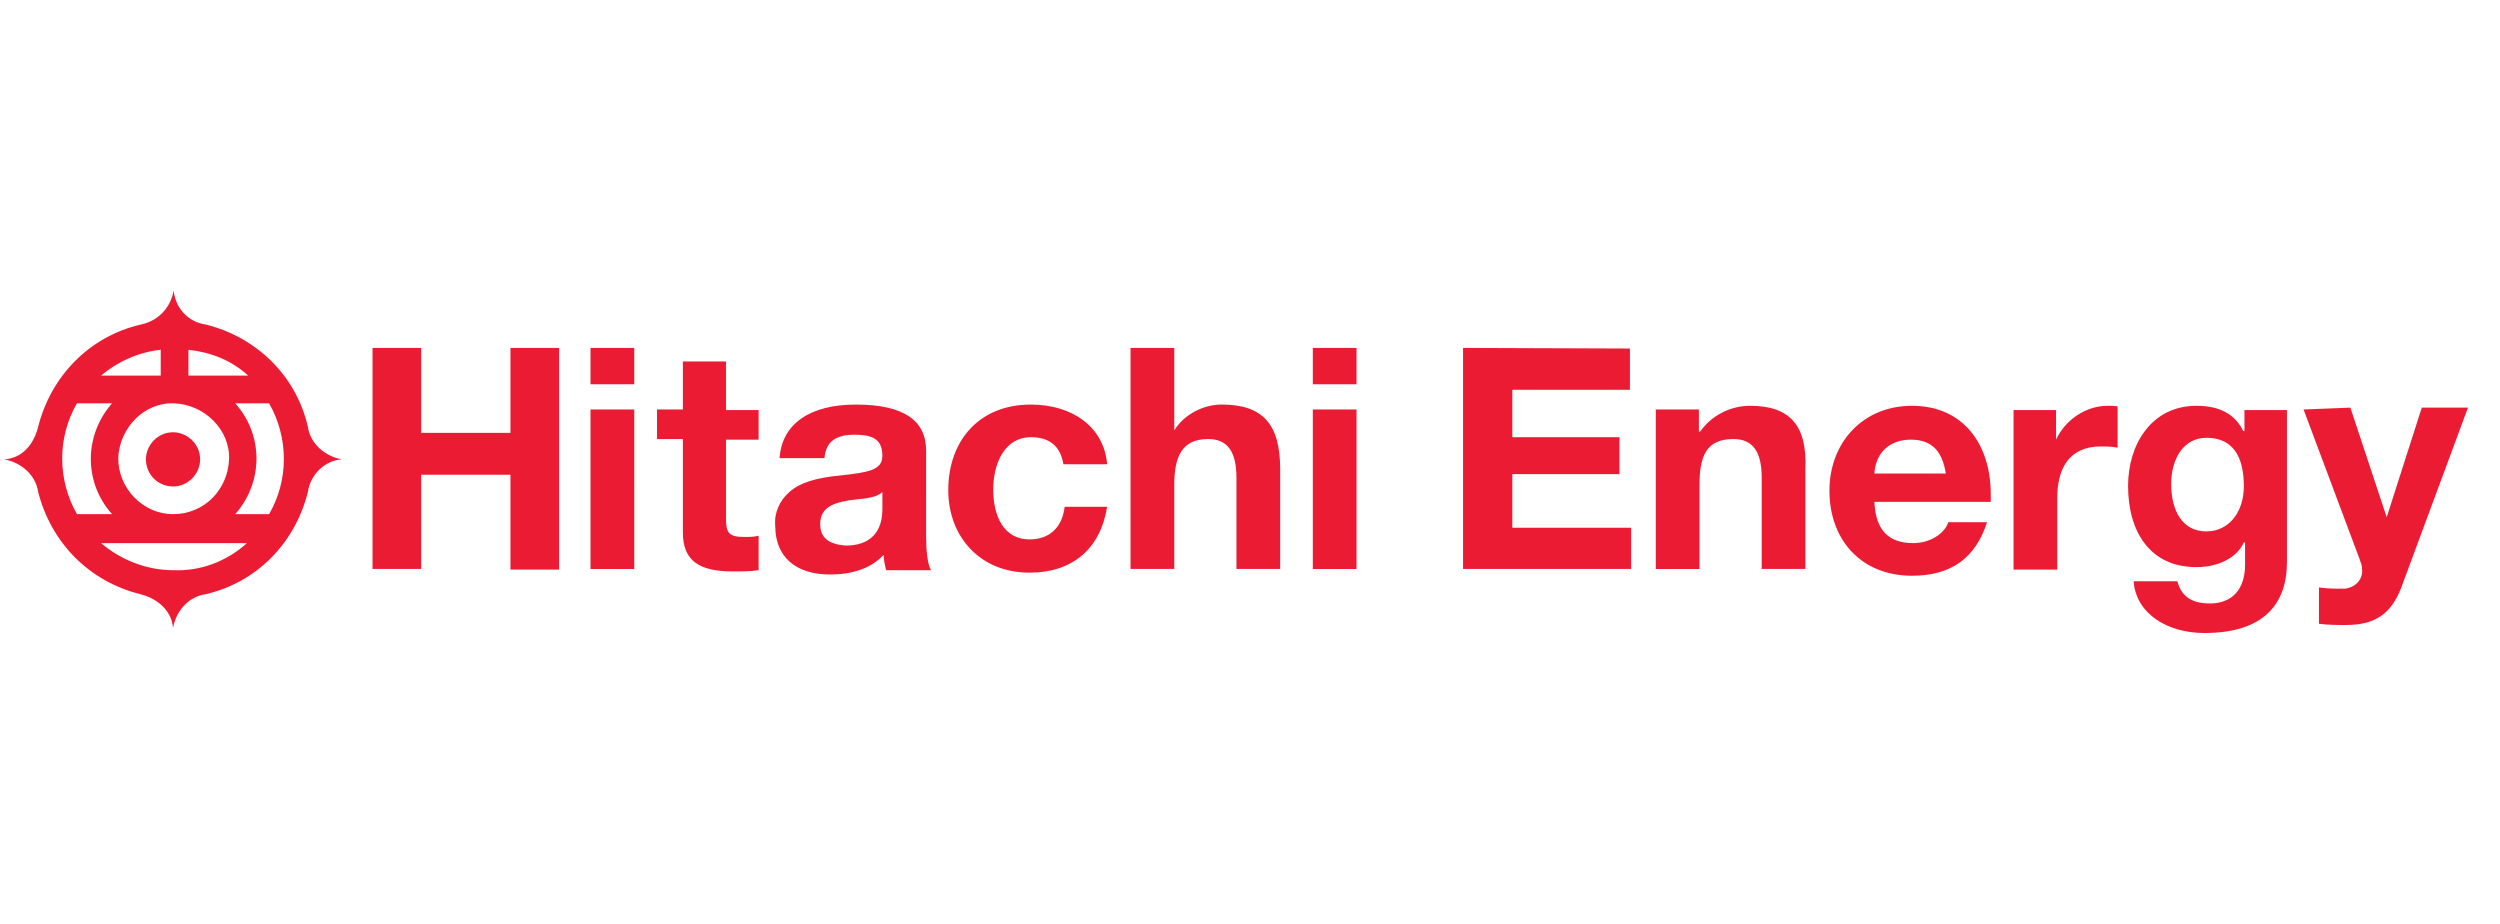 <?xml version="1.0" encoding="utf-8"?>
<!-- Generator: Adobe Illustrator 26.0.3, SVG Export Plug-In . SVG Version: 6.00 Build 0)  -->
<svg version="1.1" id="PLACE_LOGO" xmlns="http://www.w3.org/2000/svg" xmlns:xlink="http://www.w3.org/1999/xlink" x="0px" y="0px"
	 viewBox="0 0 406 150" style="enable-background:new 0 0 406 150;" xml:space="preserve">
<style type="text/css">
	.st0{fill:#EC1B34;}
</style>
<g>
	<path class="st0" d="M33.4,52.7c8.4,2.1,14.7,8.4,16.6,16.6c0.4,2.8,2.8,4.8,5.5,5.3l0,0c-2.8,0.2-5.1,2.5-5.5,5.3l0,0
		c-2.1,8.4-8.4,14.7-16.6,16.6c-2.8,0.4-4.8,2.7-5.3,5.5l0,0c-0.2-2.8-2.5-4.8-5.3-5.5c-8.4-2.1-14.5-8.4-16.6-16.6
		c-0.4-2.8-2.8-4.8-5.5-5.3l0,0c3-0.2,4.8-2.5,5.5-5.3c2.1-8.3,8.4-14.7,16.7-16.6c2.8-0.6,4.8-2.7,5.3-5.5l0,0
		C28.5,50.1,30.6,52.3,33.4,52.7z M28.1,83.5c5.1,0,8.9-4,9.1-8.9c0.2-4.8-4-8.9-8.9-9.1s-8.9,4-9.1,8.9l0,0
		C19.2,79.4,23.3,83.5,28.1,83.5L28.1,83.5z M16.4,61h9.7v-4.2C22.4,57.2,19,58.8,16.4,61L16.4,61z M30.6,61h9.7
		c-2.7-2.5-6.1-3.8-9.7-4.2V61z M28.1,92.6c4.4,0.2,8.7-1.4,12-4.4H16.4C19.7,91,23.9,92.6,28.1,92.6z M28.1,79
		c2.5,0,4.4-2.1,4.4-4.4c0-2.5-2.1-4.4-4.4-4.4c-2.5,0-4.4,2.1-4.4,4.4l0,0C23.7,77.1,25.7,79,28.1,79z M18.2,83.5
		c-4.6-5.1-4.6-12.8,0-18h-5.7c-3.2,5.5-3.2,12.4,0,18H18.2z M43.7,83.5c3.2-5.5,3.2-12.4,0-18h-5.5c4.6,5.1,4.6,12.8,0,18H43.7z"/>
	<path class="st0" d="M60.5,56.5v35.9h7.9V77.1h14.5v15.4h7.9v-36h-7.9v13.8H68.4V56.5H60.5z M95.9,56.5v5.9h7.1v-5.9H95.9z
		 M95.9,66.5v25.9h7.1V66.5H95.9z M110.9,58.8v7.7h-4.2v4.8h4.2v15.2c0,4.6,2.7,6.3,8.1,6.3c1.4,0,2.8,0,4.2-0.2V87
		c-0.8,0.2-1.4,0.2-2.3,0.2c-2.5,0-3-0.6-3-3V71.4h5.3v-4.8h-5.3v-7.9h-7V58.8z M139,65.7c-7.3,0-12,3-12.4,8.7h7.3
		c0.2-2.7,1.9-3.8,4.8-3.8c2.5,0,4.6,0.4,4.6,3.4c0,2.3-2.1,2.7-6.7,3.2c-4.2,0.4-6.7,1.2-8.4,2.7c-1.6,1.4-2.5,3.4-2.3,5.5
		c0,5.1,3.4,7.9,8.9,7.9c3.6,0,6.7-1,8.7-3.2c0,0.8,0.2,1.6,0.4,2.5h7.3c-0.6-1-0.8-3.4-0.8-5.5V73.2
		C150.4,68.3,146.8,65.7,139,65.7L139,65.7z M133.2,85.1c0-2.8,2.3-3.6,5.9-4c2.5-0.2,3.6-0.6,4.2-1.2v2.8c0,3.8-2.1,5.9-5.9,5.9
		C134.4,88.4,133.2,87.2,133.2,85.1z M167.4,65.7c-8.4,0-13.4,5.9-13.4,13.9c0,7.5,5.1,13.4,13.2,13.4c6.9,0,11.5-3.8,12.6-10.7
		h-6.9c-0.4,3.4-2.5,5.3-5.7,5.3c-4.2,0-5.9-3.8-5.9-8.1c0-4.3,1.9-8.5,6.1-8.5c3,0,4.8,1.4,5.3,4.4h7.1
		C179.3,69.3,174.1,65.7,167.4,65.7L167.4,65.7z M183.6,56.5v35.9h7.1V78.8c0-4.6,1.2-7.5,5.5-7.5c3.2,0,4.6,2.1,4.6,6.3v14.8h7.1
		V76.2c0-7.3-2.8-10.5-9.5-10.5c-3,0-6.1,1.6-7.7,4.2l0,0V56.5H183.6L183.6,56.5z M213.2,56.5v5.9h7.1v-5.9H213.2z M213.2,66.5v25.9
		h7.1V66.5H213.2z M237.6,56.5v35.9h27.3v-6.7h-19.3V77H263v-6h-17.4v-7.7h19.1v-6.7L237.6,56.5L237.6,56.5z M284.2,65.9
		c-3.2,0-6.3,1.6-8.1,4.2h-0.2v-3.6h-7v25.9h7.1V78.8c0-4.6,1-7.5,5.5-7.5c3.2,0,4.6,2.1,4.6,6.3v14.8h7.1V76.2
		C293.5,69.1,290.7,65.9,284.2,65.9L284.2,65.9z M310.5,65.9c-7.9,0-13.4,5.9-13.4,13.8s5.1,13.8,13.4,13.8c6.3,0,10.3-2.8,12.2-8.7
		h-6.3c-0.6,1.9-3,3.4-5.7,3.4c-4,0-6.1-2.1-6.3-6.7h18.9c0,0,0-0.8,0-1.2C323.3,72.1,318.8,65.9,310.5,65.9L310.5,65.9z
		 M304.4,76.9c0.2-3.4,2.5-5.5,5.9-5.5c3.2,0,5.1,1.6,5.7,5.5H304.4z M342.3,65.9c-3.6,0-6.9,2.3-8.4,5.5l0,0v-4.8H327v25.9h7.1
		V80.9c0-4.8,1.9-8.4,7.1-8.4c0.8,0,1.6,0,2.7,0.2V66C343.3,65.9,342.9,65.9,342.3,65.9L342.3,65.9z M356.7,65.9
		c-7.3,0-11.1,6.3-11.1,13c0,7.5,3.6,13.2,11.1,13.2c3.4,0,6.5-1.4,7.7-4h0.2v3.6c0,4-2.1,6.3-5.7,6.3c-2.8,0-4.6-1-5.3-3.6h-7.1
		c0.4,5.3,5.5,8.4,11.5,8.4c9.5,0,13.4-4.6,13.4-11.5V66.6h-6.9V70h-0.2C363,67.3,360.5,65.9,356.7,65.9z M352.6,78.6
		c0-4.2,2.1-7.5,5.7-7.5c5.1,0,6.1,4.2,6.1,7.9c0,4-2.3,7.3-6.1,7.3C354.4,86.3,352.6,82.9,352.6,78.6z M374.1,66.5l9.1,24.3
		c0.2,0.6,0.4,1,0.4,1.6c0.2,1.6-1,3-2.8,3.2c-0.2,0-0.2,0-0.4,0c-1.2,0-2.5,0-3.8-0.2v5.9c1.4,0.2,3,0.2,4.4,0.2
		c4.8,0,7.3-1.9,8.9-5.9l10.9-29.4h-7.5L387.6,84l0,0l-5.9-17.8L374.1,66.5z"/>
</g>
</svg>
